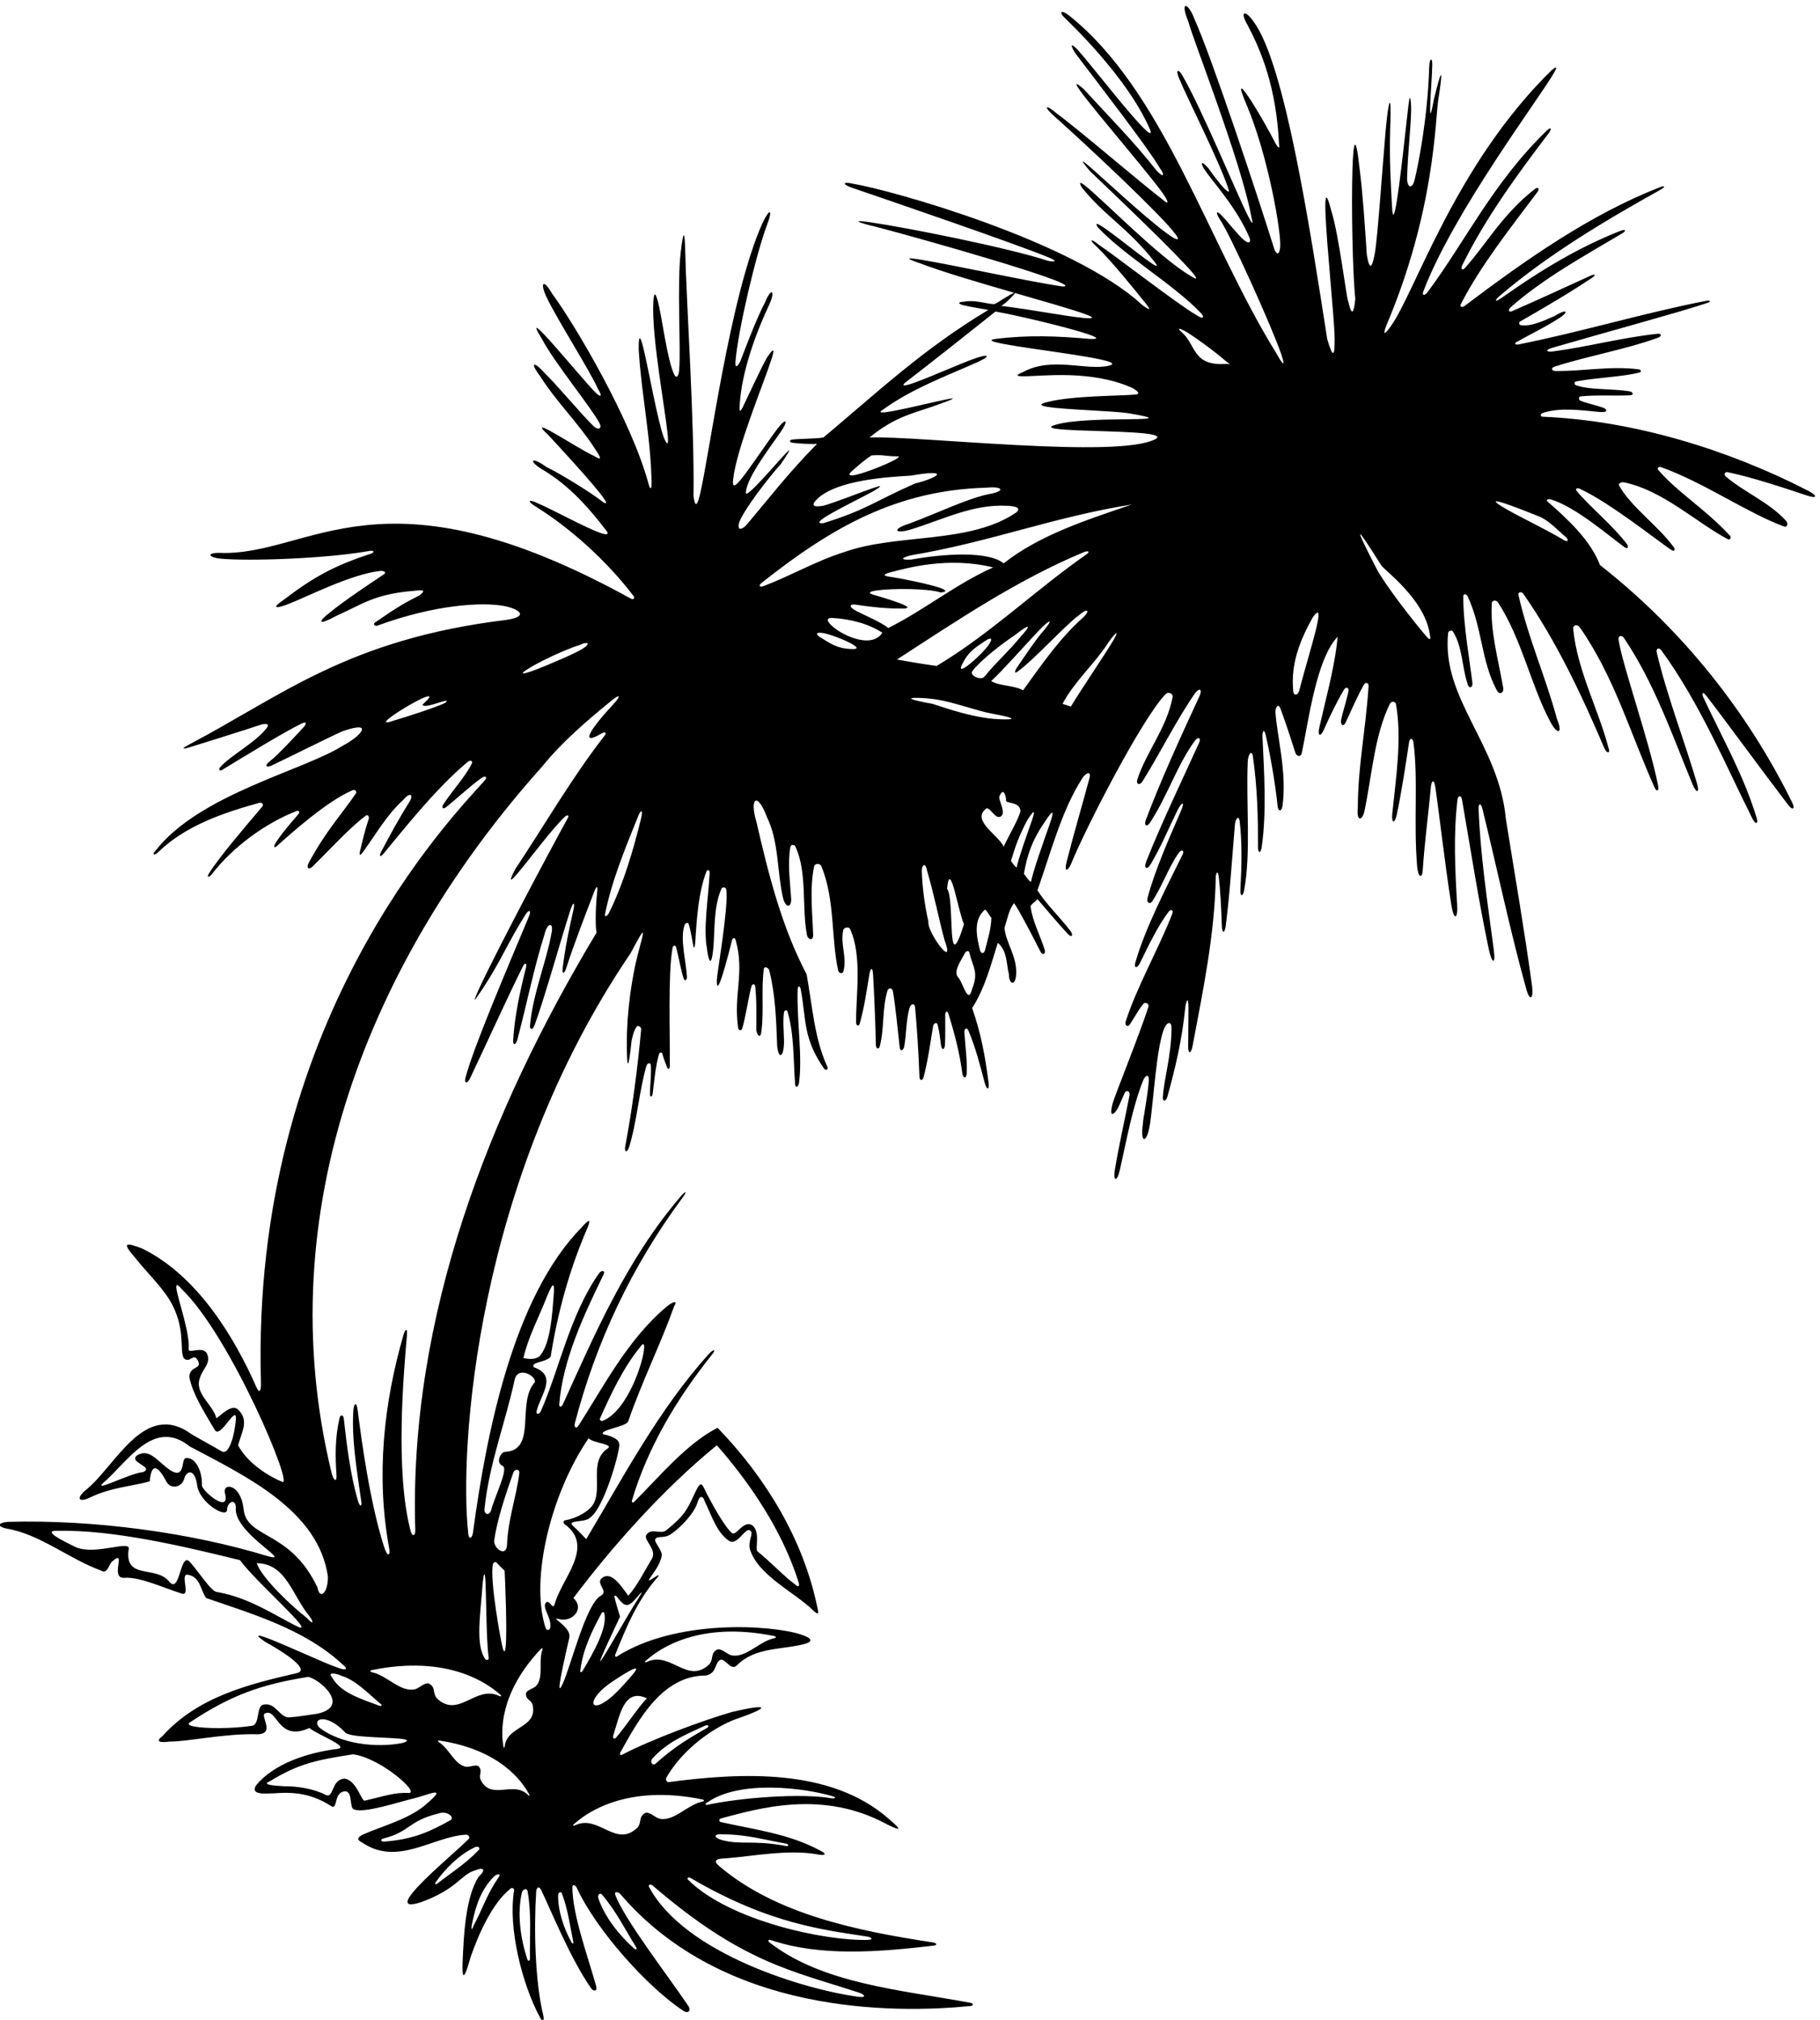 <?xml version="1.0" encoding="UTF-8" standalone="no"?>
<svg xmlns:inkscape="http://www.inkscape.org/namespaces/inkscape" xmlns:sodipodi="http://sodipodi.sourceforge.net/DTD/sodipodi-0.dtd" xmlns="http://www.w3.org/2000/svg" xmlns:svg="http://www.w3.org/2000/svg" version="1.1" id="svg1" width="711.005" height="789.164" viewBox="0 0 711.005 789.164">
  <defs id="defs1"></defs>
  <g id="g1" transform="translate(-47.513,-123.875)">
    <path id="path1" d="m 5669.48,5566.19 c -235.83,121.82 -514.94,207.12 -780.8,218.1 -7.84,0.32 -7.78,8.49 0.56,11.24 50.45,16.66 111.85,7.81 165.25,2.78 30.4,-2.87 23.6,10.12 5.21,14.6 -16.22,5.91 -40.18,10.16 -59.97,18.38 -6.34,2.63 -5.86,12.01 -0.21,12.64 43.14,4.85 100.57,1.27 145.08,3.21 12.32,0.54 10.55,9.93 -1.86,11.92 -52.4,8.39 -114.15,3.01 -156.31,17.71 -6.02,2.09 -5.31,10.12 0.59,11.24 62.16,11.73 135.67,13.16 185.84,26.18 6.95,1.81 4.59,8.52 -2.7,9.41 -86.28,10.51 -161.54,-6.15 -244.55,-4.91 -11.41,0.17 -13.14,9.19 -2.22,12.69 100.29,32.15 207.33,50.12 302.75,84.55 13.5,4.88 12.27,13.47 -1.19,11.99 -108.05,-11.92 -204.38,-38.41 -307.34,-51.95 -18.91,-2.49 -21.94,4.65 -2.27,10.38 152.98,44.6 372.61,104.1 453.98,131.25 19.67,6.56 8.79,9.02 -2.75,6.75 -185.96,-36.56 -365.89,-91.17 -544.53,-126.76 -13.24,-4.41 -21.06,2.45 -6.13,8.3 37.47,21.2 83.09,43.43 112.07,62.36 39.24,22.4 36,37.08 -4.16,11.92 -34.69,-14.79 -70.31,-32.14 -100.71,-26.67 -4.34,0.79 -4.65,8.4 -0.62,10.7 71.08,40.54 144.01,83.34 211.46,128.4 11.86,7.92 8.68,12.11 -4.66,6.04 -75.7,-34.41 -154.56,-71.27 -227.23,-102.68 -13.27,-7.46 -16.83,1.82 -7.79,9.75 99.64,87.5 216.13,150.55 328.08,217.34 13.11,7.82 9.18,13 -5.6,7.2 -122.79,-48.21 -237.14,-117.61 -346.8,-195.45 -21.5,-15.26 -25.88,-11.25 -5.89,5.86 139.76,119.57 308.42,220.11 471.12,310.8 14.29,7.97 12.78,12.93 -2.05,7.14 -205.58,-80.33 -394.98,-213.78 -574.44,-349.25 -7.09,-5.36 -14.28,-1.7 -10.62,5.47 57.07,111.87 143.72,221.26 224.81,329.28 7.78,10.36 2.16,16.46 -7.58,8.9 -94.89,-73.73 -143.41,-163.49 -205.44,-232.12 -7.25,-8.03 -12.82,-2.45 -7.81,7.82 67.29,137.77 161.33,266.15 253.9,388.16 11,14.49 6.6,19.57 -5.81,7.55 -158.61,-153.63 -240.12,-327.86 -350.44,-475.05 -7.69,-10.27 -16.27,-8.93 -12.07,2.16 89.41,235.8 345.46,573.36 385.32,645 8.57,15.41 7.14,18.52 -8.08,5.69 -282.77,-276.44 -400.17,-650.55 -472.13,-751.62 -17.96,-25.23 -24.27,-28.44 -14.19,-0.12 143.59,337.28 144.16,606.05 153.43,665.49 11.9,76.27 14.59,113.61 -13.01,0.63 -11.63,-65.2 -12.17,-41.95 -10.21,-1.94 1.66,34.05 5.12,80.24 5.08,94.4 2.49,33.09 -7.98,32.38 -8.65,0.4 -4.83,-150.71 -32.06,-284.34 -42.71,-328.92 -6.57,-27.49 -20.9,-24.62 -22.28,1.46 1.71,82.2 14.22,176.44 11.58,219.39 -2.08,28.58 -4.3,23.33 -7.4,-1.14 -5.6,-44.08 -25.82,-245.59 -38.49,-305.45 -4.22,-19.96 -7.6,-24.17 -9.32,-1.57 -4.73,81.99 -8.25,142.58 -6.03,236.03 4.92,122.27 -5.59,83.09 -13.27,-4.69 -9.96,-113.9 -23.27,-312.35 -31.67,-359.32 -7.58,-42.38 -15.32,-54.63 -23.55,-5.86 -6.58,96.58 -10.96,169.53 -21.23,253.44 -11.98,109.49 -18.55,78.68 -21.06,-2.41 -3.36,-108.56 0.53,-307.2 8.43,-379.88 -4.3,-41.97 -10.33,-53.86 -20.94,-6.42 -3.42,-3.43 -27.4,196.92 -49.66,265.41 -15.14,59.42 -18.86,44.36 -17.17,-4.64 3.24,-93.89 26.33,-312.38 27.03,-370.24 0.6,-49.9 -4.08,-64.05 -21.84,-1.84 -48.84,312.54 -123.59,808.05 -215.99,931.61 -23.19,35.1 -43.01,33.07 -17.98,-9.21 40.15,-76.6 84.53,-182.12 92.46,-350.28 4.67,-18.42 -6.24,-5.57 -9.64,1.12 -18.56,36.59 -47.77,87.78 -70.14,122.92 -28.66,45.02 -46.07,63.7 -15.46,-8.46 63.36,-148.97 103.68,-380.92 98.43,-419.92 -2.19,-16.23 -6.48,-23.63 -15.8,-7.5 -52.91,168.81 -184.1,564.59 -235.8,679.57 -18.57,49.89 -44.05,54.96 -17.63,-8.32 8.54,-39.4 155.83,-412.68 184.94,-573.64 6.44,-24.62 2.29,-20.84 -8.8,0.91 -34.57,67.85 -134.21,311.43 -192.56,412.58 -13.18,24.31 -21.8,19.63 -11.74,-4.22 22.94,-57.03 120.63,-247.88 146.31,-328.79 2.47,-9.03 -2.69,-6.17 -11.21,2.1 -14.97,14.53 -35.97,43.65 -48.34,60.91 -23.82,27.43 -23.07,12.6 -10.3,-5.31 24.06,-36.06 93.95,-110.3 131.58,-199.94 4.26,-14.93 -4.37,-15.89 -16.34,-6.02 -17.92,14.77 -48.14,54.39 -65.82,72.47 -13.56,13.86 -19.76,12.85 -7.4,-8.39 29.11,-39.38 155.59,-320.8 181.62,-397.18 11.7,-34.3 10.27,-42.2 -13.37,0.18 -202.06,325.35 -330.08,770.74 -609.61,993.18 -22.21,17.08 -33.43,11.92 -7.55,-11.92 73.69,-71.05 194.55,-203.59 244.92,-321.71 6.48,-13.04 2.18,-16.33 -9.62,-5.42 -47.47,43.91 -156.5,186.8 -200.07,235.76 -19.29,21.68 -27.48,21.49 -8.84,-8.01 60.92,-80.36 212.3,-275.73 247.99,-336.83 15.75,-21.77 12.06,-29.7 -8.26,-9.08 -68.49,87.34 -142.13,160.97 -215.75,241.45 -26.05,22.24 -25.34,16.15 -9.27,-6.22 47.26,-65.78 227.35,-272.35 250.33,-313.13 8.65,-15.33 8,-19.81 -6.47,-7.72 -76.12,58.93 -252.14,210.27 -313.82,255.26 -32.93,28.49 -39.46,20.02 -6.4,-8.67 102.36,-91.45 312,-288.25 355.07,-345.43 10.97,-14.55 11.13,-20.06 -4.03,-12.46 -56.63,34.43 -183.48,154.01 -239.74,203.35 -30.49,26.74 -40.24,32.84 -6.84,-6.43 84.63,-80.72 259.95,-248.13 302.53,-299.98 13.43,-16.35 13.67,-21.21 -6.29,-8.24 -91.35,52.39 -262.77,228.99 -311.76,266.4 -13.45,10.28 -17.67,10.06 -8.45,-6.12 68.49,-85.62 136.05,-118.55 216,-221.54 8.26,-11.32 4.28,-11.08 -6.89,-4.07 -43.33,27.17 -194.85,156.09 -161.17,107.45 78.07,-82.85 220.06,-165.66 300.54,-249.57 13.1,-13.32 10.05,-22.27 -11.83,-7.25 -51.97,29.3 -244.17,178.67 -288.3,207.6 -21.84,18.29 -28.01,13.9 -5.55,-5.57 47.88,-47.09 109.1,-123.44 144.75,-167.53 14.83,-18.34 16.32,-24.4 -9.47,-5.42 -202.08,188.05 -738.33,338.14 -849.78,356.56 -30.98,7.28 -31.55,-1.33 -6.4,-10.66 92.25,-31.48 498.61,-170.56 584.11,-207.23 20.47,-8.78 19.44,-13.2 -5.33,-8.53 -113.72,37.9 -418.68,98.47 -522.03,113.2 -41.38,5.9 -50.44,4.45 -1.96,-8.75 25.02,-4.2 482.07,-130.77 563.38,-169.55 14.09,-6.71 16.67,-10.54 3.42,-10.25 -91.65,12.93 -325.15,63.91 -414.58,78.48 -40.9,6.66 -51.66,5.71 -4.95,-9.98 65.35,-25.19 176.18,-57.71 277.49,-86.98 -5.63,-1.7 -21.01,-11.4 -34.91,-19.83 -12.22,-7.4 -20.27,-13.99 -26.22,-13.58 -23.37,1.61 -55.22,13.29 -86.22,7.17 -21.86,-0.86 -15.76,-7.21 0.34,-10.93 19.68,-4.55 54.3,-10 71.14,-13.28 -191.91,-115.14 -324.92,-241.01 -484.17,-374.57 -25.24,-4.29 -56.79,-2.91 -90.9,-6.12 -9.99,-0.94 -10.5,-8.31 0.24,-9.61 27.29,-3.31 55.85,-3.74 71.83,-3.11 -80.48,-80.48 -148.98,-169.52 -208.91,-239.73 -21.29,-20.26 -25.31,-5.38 -19.14,10.7 14.61,38.06 86.35,130.88 121.26,169.41 42.34,61.81 24.17,42.75 -7.86,6.99 -26.32,-29.36 -61.98,-69.98 -81.16,-86.29 -9.7,-8.26 -15.19,-10.29 -13.1,-1.49 4.4,45.15 73.86,134.15 101.99,175.57 22.05,31.03 18.5,45.79 -9.52,9.36 -32.61,-43.25 -83.81,-121.55 -111.04,-153.54 -14.07,-16.51 -22.17,-19.4 -19.1,4.57 9.54,89.49 89.1,280.17 112.01,351.24 9.97,30.92 9.22,39.19 -12.69,6.64 -23.41,-42.72 -56.18,-115.36 -70.97,-145.37 -6.14,-12.47 -9.74,-15.63 -9.52,-1.89 4.14,110.18 56.46,237.72 87.46,303.33 18.55,41.62 6.09,51.54 -12.69,6.09 -26.29,-50.25 -53.51,-124.38 -73.25,-174.8 -9.1,-15.52 -14.75,-18.97 -13.51,0.66 7.03,91.27 61.02,318.57 93.22,403.16 17.01,44.77 7.7,49.92 -14.45,2.67 -95.98,-214.5 -155.48,-684.11 -183.77,-798.87 -7.56,-30.69 -13.47,-35.54 -18.29,-2.52 3.21,215.7 -21.04,572.24 -24.25,716.86 -1.35,60.5 -4.65,73.22 -13.42,-1.09 -10.94,-91.66 0.8,-288.44 -4.3,-341.88 -1.29,-26.32 -10.07,-25.87 -14.12,-17.2 -21.84,43.67 -36.45,174.03 -49.49,219.24 -6.4,22.16 -10.87,25.8 -12.57,-7.42 -5.02,-101.63 36.63,-320.45 42.57,-390.77 2.17,-25.65 -0.42,-31.54 -11.75,-4.79 -18.82,52.04 -44.59,200.78 -60.12,263.27 -8.5,34.15 -13.93,42.54 -13.51,-4.7 7.94,-135 36.5,-259.68 37.87,-398.64 0.11,-10.87 -4.71,-12.11 -7.57,-1.24 -50.47,191.95 -221.47,478.64 -284.31,563.2 -25.81,45.44 -37.18,33.54 -16.23,-10.82 32.07,-66.62 127.85,-216.58 151.06,-269.48 13.84,-22.14 7.82,-26.21 -10.96,-6.31 -27.82,28.85 -103.56,120.16 -144.08,163.43 -26.82,28.64 -38.21,36.22 -10.03,-9.32 34.87,-67.17 145.21,-201.94 168.97,-247.22 7.73,-14.74 -0.91,-21.45 -14.86,-11.35 -34.94,32.69 -111.58,125.65 -147.58,159.86 -26.74,30.64 -45.74,34.18 -11.67,-10.88 46.23,-73.64 113.02,-138.7 159.25,-210.62 9.65,-15 31.51,-44.59 0,-23.98 -25.53,10.8 -90.53,52.23 -127.42,72.56 -27.44,15.12 -39.33,18.58 -7.86,-10.91 34.68,-37.24 135.08,-145.85 162.71,-185.49 9.22,-13.2 10.34,-18.75 -1.74,-11.43 -33.49,26.79 -126.08,84.01 -167.41,103.62 -41.39,31.39 -58.5,19.86 -5.54,-11.16 73.63,-44.52 131.85,-109.59 184.93,-179.8 4.18,-8.34 -3.2,-8.61 -17.45,-3.96 -42.76,13.92 -147.35,71.98 -187.41,88.23 -24.23,12.06 -34.11,7.81 -4.05,-10.63 102.69,-64.18 208.39,-159.94 286.1,-261.91 5.22,-6.85 -0.38,-11.87 -8.12,-7.59 -737.14,406.73 -940.07,122.36 -1209.51,134.22 -38.255,-0.09 -29.021,-13.9 4.8,-17.09 79.5,-7.51 303.73,-0.82 437.82,22.78 11.25,1.98 14.94,-2.85 6.77,-7.1 -113.68,-36.94 -172.88,-70.95 -258.09,-135.65 -45.3,-30.92 -14.75,-23.76 10.81,-13.99 53.9,20.61 185.77,88.65 271.17,97.88 9.74,1.05 21.39,-3.17 9.93,-10.76 -36,-23.85 -118.52,-79.04 -155.66,-109.87 -40.15,-30.97 -36.09,-40.66 18.41,-10.66 74.63,32.79 108.95,63.38 226.99,72.9 35.76,4.57 30.62,-1.42 15.62,-13.69 -53.73,-26.27 -84.14,-47.93 -130.49,-79.58 -6.43,-4.4 -0.48,-11.83 7.84,-8.78 169,62.03 307.38,69.41 370.79,57.61 44.48,-8.28 76.21,-30.82 7.49,-40.92 -465.52,-56.68 -659.28,-222.88 -932.197,-366.3 -17.68,-9.29 -27.465,-17.26 6.273,-6.56 56.672,17.97 141.774,43.89 205.224,65.15 12.89,3.77 26.03,2.82 17.63,-8.54 -31.52,-43.44 -111.26,-84.26 -138.38,-117.62 -4.653,-5.72 -0.1,-10.78 5.04,-7.67 69.16,41.79 183.19,112.1 235.32,137.18 16.1,7.74 12.76,-2.92 6.65,-9.6 -19.19,-21.02 -78.48,-84.91 -99.33,-100.53 -18.22,-13.25 -12.73,-22.53 9.03,-11.12 46.94,22.35 168.58,83.15 203.56,98.54 97.61,33.74 51.4,-16.65 0,-42.81 -112.74,-72.15 -421.607,-142.43 -549.982,-309 -11.371,-11.52 -1.469,-12.93 6.641,-5.02 83.234,81.16 195.961,117.69 298.261,146.35 8.14,2.28 14.67,-4.6 9.11,-11.17 -47.13,-55.61 -129.239,-151.3 -156.805,-196.91 -8.082,-13.38 2.637,-9.57 8.41,-2.01 61.755,80.91 159.945,151.76 249.755,186.3 6.1,2.35 9.72,-3.59 5.35,-8.72 -24.24,-28.46 -50.8,-58.31 -68.73,-87.72 -4.14,-6.81 -4.42,-15.12 6.01,-5.78 40.76,36.53 146.49,131.42 221.57,163.25 6.98,2.96 13.34,-4.02 9.47,-9.69 -41.99,-61.53 -90.1,-112.56 -139.66,-206.19 -6.78,-15.83 4.45,-19.45 18.43,-2.42 47.96,46.91 100.08,105.29 149.94,143.14 6.57,4.98 11.95,-1.93 8.42,-11.86 -10.59,-29.77 -19.35,-69.11 -25.07,-93.16 -3.29,-13.84 2.83,-9.59 7.4,-3.41 37.79,51.16 69.71,109.59 119.13,154.51 17.92,22.15 31.23,18.69 20.81,-1.62 -33.05,-52.8 -58.3,-99.42 -85.52,-151.14 -4.7,-8.92 -4.29,-18.68 7.8,-4.22 45.12,53.99 152.57,191.91 248.04,270.11 6.71,5.5 14.6,1.28 11.02,-5.84 -20.15,-40.01 -57.92,-79.57 -84.9,-121.68 -3.78,-5.91 -1.47,-14.84 9.57,-6.11 27.27,21.56 75.4,66 104.26,85.87 11.3,7.78 16.95,1.3 9.66,-6.86 -96.82,-108.29 -688.27,-711.61 -658.12,-1767.2 0.79,-22.84 -2.7,-36.54 -11.99,-18.84 -66.78,152.41 -176.164,331.59 -337.125,410.36 -50.305,18.9 -58.969,17.29 -20.754,-26.78 37.672,-47.95 85.617,-90.76 111.301,-142.13 36.699,-74.25 19.273,-131.08 31.843,-153.31 18.45,-17.91 28.325,19.27 41.789,-7.65 12.911,-26.5 -26.738,-14.02 -25.16,-49.5 10.555,-49.68 42.137,-98.97 74.821,-154.28 10.492,-16.68 33.475,19.51 48.265,36.2 8.66,9.78 14.52,12.86 13.38,-5.37 -2.74,-37.16 -18.73,-108.94 -42.81,-92.47 -29.109,17.12 -58.222,32.54 -87.332,49.66 -140.414,102.74 -224.32,-97.61 -313.363,-166.11 -28.66,-26.16 -13.765,-34.51 17.121,-18.83 61.235,29.11 125.418,32.74 173.364,46.44 5.136,59.93 26.406,41.23 47.16,2.81 12.109,-28.81 48.445,-21.08 54.465,6.43 8.992,26.01 31.332,24.27 37.347,-18.48 5.137,-53.09 89.108,-102.91 88.368,-73.16 0.3,21.64 25.06,33.73 25.68,5.14 -5.58,-47.96 69.86,-103.65 100.66,-130.2 16.48,-14.2 20.17,-20.07 -8.19,-11.93 -224.322,68.5 -507.072,107.37 -762.213,100.52 -33.801,-3.43 -28.973,-14.9 -3.223,-20.04 95.895,-15.41 183.227,-89.04 277.406,-123.29 16.918,-10.96 22.262,15.41 30.825,25.69 47.945,42.81 -8.008,-49.15 36.781,-46.86 45.039,3.74 117.332,-30.2 166.988,-45.61 30.684,-12.57 -4,57.29 18.84,54.8 37.672,-5.14 37.672,-44.53 54.797,-68.5 133.559,-46.23 287.949,-90.96 399.249,-193.7 20.42,-15.84 12.61,-21.83 -18.36,-8.71 -26.54,8.18 -142.58,62.39 -197.95,83.44 -30.87,11.74 -42.88,13.16 -9.99,-9.46 90.84,-50.61 125.75,-85.48 92.47,-92.47 -142.13,-32.53 -291.107,-70.21 -393.849,-184.93 -19.527,-14.2 -11.14,-20.4 21.239,-15.83 51.21,-0.75 160.96,24.03 255.97,21.45 57.33,-0.48 8.31,55.2 24.17,61.16 36.64,17.79 36.93,-85.34 130.14,-42.81 25.68,-20.55 123.52,-56.78 80.48,-61.64 -86.61,-11.21 -183.29,-42.71 -236.37,-106.07 -18.59,-29.38 23.25,-25.17 55.85,-23.97 65.07,5.13 112.03,-5.24 161.69,-36.07 25.27,-18.79 5.96,42.81 46.43,41.68 19.52,-5.13 9.16,-47.88 22.86,-53.07 31.69,-12.02 126.96,20.81 179.63,33.32 35.33,8.38 98.18,38.21 37.42,-13.88 -50.17,-47.03 -132.75,-67.66 -190.11,-93.11 -11.73,-5.56 -23.23,-14.1 -2.83,-23.49 104.33,-71.43 206.35,17.28 305.4,22.95 6.93,0.39 12.31,-8.22 8.1,-12.37 -34.89,-34.4 -129.96,-113.95 -166.04,-159.16 -21.64,-27.13 -22.04,-41.89 24.55,-27.12 106.59,37.93 117.41,81.17 159.34,93.63 23.7,9.82 35.33,4.61 10.88,-18.98 -40.07,-60.18 -43.86,-186.34 -46.23,-232.78 -2.87,-56.19 -1.64,-90.31 23.28,-1.12 22.28,63.67 62.33,156.95 117.38,200.02 4.17,3.26 10.69,-0.83 9.84,-5.86 -18.54,-110.69 24.19,-276.16 74.45,-370.02 11.07,-22.71 14.81,-11.57 11.03,3.97 -24.25,99.81 -27.69,254.63 -20.49,364.61 0.43,6.64 7.05,17.39 14.44,2.46 25.68,-51.86 85.11,-200.62 146.84,-288.6 7.73,-11.01 18.59,-8.04 15,5.2 -21.78,80.19 -70.63,211.49 -70.07,292.2 0.06,8.71 8.76,6.84 12.94,-2.26 56.46,-122.92 206.72,-291.41 313.51,-361.66 12.09,-7.95 24.25,-0.66 13.71,15.17 -53.83,80.79 -190.07,256.68 -214.47,326.81 -3.49,10.02 9.42,8.09 15.62,0.86 303.78,-354.54 803.66,-350.35 1026.85,-328.45 11.32,1.11 10.7,7.69 0.07,9.67 -207.21,38.53 -432.32,55.55 -590.2,177.74 -4.55,4.18 -2.09,8.76 3.63,6.82 148.17,-50.26 321.09,-35.16 478.98,-16.82 11.69,1.36 10.4,7.66 -1.8,9.52 -218.27,33.26 -459.7,81.71 -626.48,223.24 -31.4,25.72 12.31,22.46 26.26,24.49 68.17,5.27 174.08,25.85 257.45,11.55 29.53,-6.35 31.86,0.9 11.53,10.65 -91.44,49.43 -192.88,61.44 -291.74,83.66 -6.2,1.84 -5.59,9.01 0.88,10.73 110.21,29.19 297.82,85.77 487.12,-17.34 36.4,-17.8 50.67,-22.37 3.78,17.47 -169.53,147.26 -428.1,135.28 -647.28,106.17 -1.71,1.71 -6.85,5.14 -5.14,11.99 46.24,82.19 135.28,147.26 203.77,172.94 111.6,38.36 92.55,45.65 -9.06,21.7 -84.26,-24.04 -242.23,-82.66 -324.6,-126.3 -4.29,-2.28 -7.15,2.4 -4.54,7.08 53.71,96.64 123.47,225.95 250.87,225.95 34.02,5.84 25.61,40.38 44.31,46.68 15.16,1.33 30.76,-34.97 48.16,-15.85 53.09,53.08 131.86,44.52 196.93,61.64 27.14,7.43 23.03,17.6 -10.05,28.14 -87.21,28.45 -366.63,46.42 -540.91,-65.02 -3.03,-1.93 -5.89,1.77 -4.34,5.61 32.41,80.4 64.82,160.32 126.22,229.65 3.65,4.12 0.06,4.64 -4.37,1.69 -56.97,-37.84 8.54,15.46 14.88,59.72 2.03,14.18 -20.51,37.08 -19.7,46.91 5.79,13.92 25.1,1.12 47,16.47 28.5,19.42 68.96,61.31 78.26,94.63 6.22,19.66 15.74,17.95 20.16,2.55 23.17,-48.54 35.73,-92.07 71.95,-117.26 24.36,-15.49 47.53,40.48 61.65,30.81 12.48,-8.02 -7.04,-29.71 -0.28,-55.74 24.12,-76.74 130.18,-125.22 185.21,-178.84 21.23,-20.72 14.9,-2 11.99,11.99 -41.1,195.2 -148.46,375.01 -292.3,523.99 -93.19,-47.42 -175.93,-149.46 -245.82,-218.21 -3.31,-3.26 -7.04,0.26 -5.59,5.14 46.21,154.86 129.33,295.22 234.04,426.96 13.76,15.68 7.07,19.62 -9.19,2.08 -146.73,-163.15 -251.22,-361.94 -359.24,-543.04 -11.99,11.99 -23.98,25.68 -37.68,37.67 -22.69,20.57 34.05,9.51 48.55,25.19 41.1,27.4 86.21,188.85 86.37,213.85 0.09,13.04 -11.78,23.88 -47.58,31.52 -11.44,13.06 66.82,21.39 73.63,37.67 39.38,114.73 94.18,224.32 135.28,339.05 7.73,11.8 4.1,18.24 -19.91,0 -115.93,-95.56 -189.39,-239.84 -261.37,-351.56 -6.7,-10.41 -13.91,-5.1 -10.63,7.43 61.91,237.17 165.88,458.87 315.16,660.76 16.25,21.98 11.79,24.23 -6.18,3.11 -157.68,-185.34 -249.91,-401.04 -344.5,-609.3 -3.87,-8.52 -11,-8.33 -10.34,0.27 9.91,129.4 70.57,259.49 130.07,381.61 5.9,12.12 -6,14.18 -13.91,2.8 -86.48,-124.56 -115.61,-280.66 -170.43,-404.59 -4.46,-10.08 -14.9,-9.9 -12.37,0.33 12.37,49.88 62.77,103.76 -8.28,129.34 -10.33,15.31 35.96,13.7 49.66,30.82 20.55,130.14 54.8,253.44 104.46,369.88 19.41,43.39 5.13,30.9 -15.09,8.25 -198.49,-203.7 -277.7,-598.58 -317.61,-895.03 -2.24,-16.62 -11.69,-21.97 -13.77,-3.08 -27.15,245.92 19.97,1032.3 476.61,1704.95 50.15,94.55 39.84,68.01 20.44,-7.06 -16.03,-62.04 -31.82,-166.88 -31.24,-254.26 0.04,-6.69 -1.32,-140.27 13.96,5.01 4.36,17.39 6.35,29.16 15.31,41.42 2.99,4.09 13.4,-1.53 12.81,-8.07 -9.35,-103.52 -25.78,-234.17 -46.9,-344.32 -3.25,-16.93 5.45,-20.64 11.47,-1.77 21.69,67.97 30.55,169.6 50.81,238.41 2.4,8.15 12.28,10.89 13,1.85 1.89,-23.62 -2.1,-58.21 -2.7,-82.26 -0.36,-14.54 6.97,-10.98 8.07,-1.7 4.45,37.3 8.94,84.52 18.56,116.41 1.89,6.27 8.75,6.45 10.04,0.95 2.66,-11.25 5.8,-18.12 11.04,-32.62 4.33,-16.31 12.2,-17.16 10.68,7.09 0.87,74.75 -5.68,260.73 7.92,336.44 1.46,8.2 8.87,8.89 10.56,2.57 8.5,-31.72 14.5,-71 22.99,-93.97 2.47,-6.68 9.1,-1.89 8.79,5.63 -1.93,47.08 -21.58,113 -6.45,154.29 1.8,4.89 10.02,6.88 11.37,2.84 5.99,-17.83 9.7,-43.39 12.56,-58.25 2.7,-14.07 4.63,-18.55 6.98,2.19 4.49,77.83 10.29,149.11 32.26,208.15 3.17,8.5 10.53,6.59 10.06,-3.23 -3.45,-71.89 -19.4,-162.57 -7.63,-223.54 0.99,-12.61 11.12,-72.52 18.37,3.07 4.97,49.21 -0.18,120 23.72,174.01 3.03,6.83 13.68,4.99 14.64,-2.81 6.43,-52.12 -27.52,-245.98 -28.04,-264.34 -0.62,-21.84 2.97,-23.79 11.18,-2 7.33,19.45 18.35,57.8 33.34,117.8 0.87,7.27 8.38,9.4 10.37,2.49 27.91,-96.85 -6.8,-161.74 7.82,-259.77 1.07,-7.18 9.49,-9.85 12.03,-1.15 9.86,33.66 18.11,89.15 26.49,121.87 2.75,10.74 10.61,9.01 11.45,1.74 4.75,-41.47 3.39,-85.63 3.35,-129.05 3.21,-17.97 13.01,-24.43 14.83,-3.44 8.17,58.37 -1.08,125.17 7.5,184.93 2.4,6.46 13.67,2.35 15.74,-5.91 17.47,-69.6 20.44,-142.09 23.16,-222.22 5.1,-43.22 17.59,-25.87 19.31,-3.41 3.06,25.46 -3.78,69.25 0.52,101.73 0.98,7.43 8.84,9.03 10.53,3.36 19.77,-66.26 16.88,-141.82 22.46,-214.43 0.75,-9.75 9.07,-8.87 10.94,2.99 11.71,74.08 -6.89,190.08 -3.55,277.01 0.4,10.46 7.03,10.12 8.87,0.3 16.75,-89.51 6.22,-144.63 69,-234.2 6.51,-6.44 12.84,-1.68 8.83,7.04 -37.63,82.03 -43.46,177.68 -60.48,270.54 -73.05,139.2 -111.71,292.82 -147.23,447.46 -20.68,67.27 1.09,93.75 31.62,12.41 34.45,-71.27 28.55,-157.79 46.32,-235.19 6.99,-30.32 26.79,-31.98 23.72,1.56 -3,50.32 -10.84,95.25 -2.01,148.17 1.09,6.57 11.61,7.58 14.49,1.39 35.28,-75.74 18.96,-176.33 33.42,-256.1 1.7,-19.05 20.09,-23.89 18.85,-3 -1.41,54.91 -11,134.01 2.97,200.35 1.97,9.35 17.56,9.48 21.3,0.42 40.36,-97.88 28.38,-213.09 49.51,-307.07 1.85,-8.2 13.26,-9.3 15.17,-2.14 11.26,42.25 -9.7,79.61 -0.45,121.69 1.72,7.87 16.76,10.54 20.05,3.28 36.23,-80.02 17.03,-194.75 17.65,-273.41 0.09,-11.82 8.12,-13.93 10.82,-4.38 13.17,46.59 20.18,95.14 28.14,144.13 2.34,14.39 9.3,27.16 10.89,0.07 3.03,-51.64 7.02,-139.46 8.2,-206.31 0.22,-12.44 8.65,-15.39 11.4,-5.17 14.06,52.2 6.64,112.46 22.82,163.87 2.4,7.64 13.67,10.75 16.18,-3.59 6.95,-39.66 14.34,-115.41 19.75,-163.73 1.42,-12.71 11.28,-8.53 13.39,3.53 6.53,37.26 4.99,77.98 15.78,114.22 3.01,10.08 14.54,14.44 15.88,0.72 4.63,-47.05 10.66,-137.67 12.78,-202.07 0.5,-15.13 9.01,-15.34 12.41,-2.56 12.6,47.4 19.29,97.89 27.66,148.23 1.66,10 11.12,13.89 13.31,5.41 4.93,-19.18 7.55,-39.55 9.74,-58.8 1.94,-17.02 11.26,-17.94 12.09,1.99 1.13,26.93 0.66,58.13 0.55,83.79 -0.05,13.02 6.42,14.48 9.29,5.25 18.65,-60.07 32.6,-112.83 41.18,-176.46 1.8,-13.42 11.76,-15.33 12.64,-0.02 2.1,36.38 -4.11,79.42 -6.79,121.92 -0.7,11.13 7.76,14.53 11.77,5.03 20.74,-49.06 34.16,-101.22 47.86,-153.06 6.26,-23.69 14.26,-22.67 11.37,0.03 -9.67,75.72 -21.83,143.72 -48.18,218.82 37.67,58.22 56.51,131.86 75.34,191.79 28.02,-24.01 24.85,-60.5 32.62,-92.46 0.05,-30.52 19.56,-36 21.37,0.45 2.95,52.87 -31.44,93.51 -34.3,136.55 7.34,20.09 12.85,54.78 28.26,71.9 3.1,-4.34 7.6,-11.7 12.98,-21.04 17.89,-31.07 45.56,-84.05 64,-120.56 6.67,-13.21 15.6,-7.89 13.21,3.49 -16.07,50.16 -34.25,79.42 -42.07,128.14 1.72,7.38 15.53,14.7 20.37,21.96 4.84,-5.4 63.57,-75.33 90.07,-103.07 10.33,-10.8 16.85,-3.85 6.74,9.56 -30.34,40.21 -69.84,76.81 -96.81,119.19 38.96,109.38 70.05,233.18 132.28,330.11 8.89,13.84 26.83,23.44 20.41,-1 -15.07,-57.44 -46.46,-164.15 -66.87,-245.04 -8.03,-31.83 3.72,-29.26 14.08,-3.85 41.57,101.98 206.48,424.02 276.93,496.53 7.59,7.82 22.07,0.93 20.3,-8.77 -16.35,-89.5 -79.05,-164.46 -103.7,-242.39 -4.49,-14.21 7.14,-18.37 15.03,-5.71 53.3,85.46 99.32,179.26 152.64,256.46 14.09,20.4 24.65,15.27 14.74,-6.18 -56.28,-121.78 -115.77,-251.76 -157.6,-363.84 -6,-16.08 3.28,-21.41 12.23,-7.79 51.67,78.62 81.1,172.6 132.43,241.26 9.28,12.42 18.35,7.82 12.33,-5.49 -52.76,-116.64 -108.39,-230.9 -155.58,-349.24 -8.07,-20.24 1.79,-26.82 12.54,-8.98 31.22,51.83 53.51,107.03 79.72,160.17 9.77,19.81 24.8,31.76 7.93,-7.17 -28.88,-66.63 -75.57,-171.25 -96.47,-251.64 -3.6,-13.85 7.19,-19.98 13.98,-9.54 30.01,46.19 49.13,102.07 77.71,141.94 8.47,11.82 17.37,7.64 11.49,-4.3 -47.92,-97.34 -108.92,-214.05 -138.74,-316.81 -4.79,-16.48 4.03,-20.85 13.32,-2.2 22.84,45.88 51.18,107.22 84.1,150.38 7.22,9.47 15,4.67 10.82,-6.03 -39.1,-100.27 -105.87,-218.39 -136.76,-316.3 -3.26,-10.36 5.13,-18.48 11.91,-8.69 13.32,19.23 26.55,45.35 39.87,60.35 7.01,7.9 17.51,-0.62 15.08,-8.18 -26.74,-82.89 -100.19,-264.26 -104.9,-283.09 -13.63,-51.25 7.81,-29.31 16.08,-12.75 5.37,10.71 11.51,26.37 17.57,39.6 7.62,16.63 17.48,5.62 15.68,-3.76 -13.13,-68.34 -31.18,-146.95 -43.07,-218.75 -5.84,-35.27 6.43,-36.45 14.26,-2.15 20.22,88.61 37.22,187.18 69.6,266.16 5.11,12.45 17.08,19.24 15.78,-1.84 -2.71,-44.03 -17.12,-112.65 -17.2,-126.49 -9.04,-62.97 12.8,-60.18 21.57,4.33 10.44,76.81 18.1,209.78 38.38,268.36 10.18,29.41 25.15,29.17 23.95,4.78 -0.72,-79.26 -22.09,-145.41 -25.48,-200.22 -0.86,-13.89 9.34,-12.64 13.12,0.84 23.68,84.39 43.55,170.18 52.54,260.6 2.03,20.44 9.49,38.5 9.6,2.5 0.1,-33.47 -0.7,-75.97 -0.93,-113.72 -0.15,-25.84 8.82,-22.24 12.94,-0.3 31.21,166.46 65.11,327.49 68.17,495.91 0.22,11.82 6.16,23.61 8.73,2.36 4.17,-34.36 7.46,-90.36 9.12,-143.87 0.75,-24.45 8.52,-24.25 11.61,-0.11 11.94,93.45 18.54,199.95 26.85,296.24 1.74,20.2 11.83,27.67 13.89,10.73 7.57,-62.25 5.91,-134.45 2.16,-201.92 -1.11,-19.87 7.23,-21.69 10.87,-2.1 20.69,111.38 5.53,251.14 10.66,377.85 0.98,24.38 12.36,35.38 15.04,17.18 13.05,-88.89 15.47,-180.25 15.15,-266.17 -0.08,-20.85 8.17,-20.85 11.11,0.15 14.4,103.11 7.04,216.09 2.1,321.87 -0.68,14.44 4.06,28.97 9.71,4.64 11.21,-48.38 27.26,-134.08 34.52,-206.47 1.83,-18.3 12.23,-17.57 14.53,-0.54 13.44,99.78 -15.6,199.73 -20.9,277.31 0.65,12.75 8.6,25.46 14.9,8.65 11.55,-30.81 29.28,-83.53 43.36,-128.61 3.98,-12.73 16.54,-15.06 19.46,-1.23 17.5,82.83 38.09,240.97 87.66,318.37 5.49,8.55 11.32,16.12 17.54,22.49 -0.75,-8.07 -1.65,-16.21 -2.7,-24.4 -10.14,-79.38 -33.51,-164.22 -51.17,-242.09 -5.67,-25.04 3.19,-29.4 13.06,-7.13 18.68,42.14 39.27,84.43 59.47,118.27 5.82,9.74 15.14,5.85 13.11,-4.29 -5.72,-28.63 -15.53,-55.53 -21.52,-84.12 -3.05,-14.62 6.45,-22.71 13.46,-7.49 15.81,34.3 35.09,78.12 53.03,109.91 5.41,9.59 14.68,5.91 14.07,-3.3 -9.08,-135.9 -30.97,-231.83 -31.59,-356.11 -4.41,-48.32 14.36,-35.32 19.05,-13.25 22.74,107.02 29.25,223.03 75.03,317.13 3.96,8.14 16.47,7.45 17.94,-0.9 17.92,-102.09 -0.01,-215.77 -10.8,-322.32 -2.91,-28.77 7.37,-30.1 13.14,-2.69 14.59,69.4 25.13,140.05 36.19,212.97 1.97,13.01 10.9,13.53 12.68,0.34 14.73,-109.66 0.06,-234.03 11,-365.25 2.64,-31.59 14.73,-38.11 16.5,-10.7 5.46,84.26 16.21,161.1 24.17,246.67 1.16,12.48 8.58,24.23 12.5,-1.6 10.56,-69.48 27,-217.92 47.08,-346.17 7.58,-48.43 19.89,-44.44 17.19,0.47 -5.96,99.47 -11.19,203.12 0.95,306.67 1.68,14.25 10.98,14.7 13.42,0.67 25.94,-149.6 49.27,-299.72 78.35,-437.84 9.53,-45.24 20.86,-47.22 15.17,-4.46 -18.21,136.96 -39.59,277.76 -44.91,415.99 -0.64,16.55 7.01,17.15 11.06,0.72 42.62,-172.86 82.24,-363.16 129.64,-532.42 9.97,-35.63 21.5,-26.43 16.45,10.67 -22.68,166.47 -48.9,315.45 -76.9,490.48 -20.24,220.24 -189.67,353.15 -169.62,546.35 0.69,6.65 10.66,9.98 14.02,4.66 28.39,-44.92 26.26,-102.98 42.69,-152.65 3.32,-16.47 16.22,-13.37 14.49,2.09 -5.98,53.63 -27.43,172.69 -26.68,253.96 0.08,8.24 9.12,7.79 12.73,0.03 44.09,-94.68 38.93,-189.81 86.29,-277.14 7.08,-13.07 20.93,-7.05 18.15,8.88 -14.52,83.19 -38.89,168.25 -33.29,248.8 0.55,8.01 13.07,9.13 17.97,1.59 70.8,-109.08 94.86,-239.76 153.76,-350.75 20.62,-38.85 37.95,-36.81 19.52,8.47 -34.86,128.42 -82.85,231.65 -113.33,364.91 -0.84,8.38 9.39,9.92 14.81,2.14 97.92,-140.46 170.74,-296.3 237.59,-452.62 7.84,-18.34 18.75,-15.31 12.39,-0.02 -28.56,111.12 -92.4,228.74 -103.79,350.73 -1.02,10.85 12.51,13.65 19.27,4 101.48,-145.08 149.22,-313.51 219.98,-471.16 5.7,-12.71 13.46,-10.08 10.32,5.56 -27.11,135.21 -103.49,348.96 -116.18,427.99 -2.32,14.51 10.17,14.42 15.02,7.25 90.2,-133.51 142.38,-286.3 201.99,-430.39 11.78,-28.5 21.76,-26.53 13.31,2.14 -38.28,129.8 -88.48,257.27 -118.42,385.48 -2.59,11.09 6.8,14.87 13.66,5.48 113.51,-155.56 191.89,-343.97 267.71,-494.82 8.82,-17.55 17.61,-15.44 12.37,1.97 -37.46,124.45 -101.64,236.61 -156.54,354.03 -4.86,10.4 -5.03,22.8 11.38,1.63 49.21,-63.54 158.72,-213.64 237.23,-316.32 13.95,-18.26 21.36,-12.55 12.36,5.81 -128.96,263.26 -321.4,507.62 -564.71,698.11 -27.37,72.46 -95.64,135.84 -154.94,187.28 -3.76,3.26 2.04,7.86 9.13,5.89 71.61,-19.88 173.44,-108.78 217.19,-140.17 12.07,-8.66 12.38,2.59 7.54,8.94 -42.54,55.73 -108.37,108.84 -148.05,156.44 -4.08,4.9 1.89,9.31 8.95,6.06 88.61,-40.74 219.54,-146.05 268.51,-179.26 12.29,-8.33 12.49,1.53 8.67,6.82 -46.59,64.33 -127.25,119.57 -161.62,182.96 -2.08,3.84 7.82,9.6 14.49,8.23 114.97,-23.66 210.67,-116.67 305.18,-166.99 6.27,-3.34 11.47,3.28 7.38,9.33 -71.52,78.21 -154.14,127.2 -211.51,194.22 -4.12,4.82 1.6,10.38 8.23,8 126.98,-45.6 253.09,-134.46 361.83,-174.62 8.72,-3.22 12.81,8.93 5.58,16.85 -50.55,55.36 -122.65,83.66 -177.51,130.58 -6.25,5.35 -2.16,14.06 6.4,12.27 73.05,-15.31 174.21,-48.95 231.93,-68.38 29.1,-9.79 34.12,-2.22 5.1,13.34 z M 1665.12,4943.66 c -24.6,-12.19 -116.78,-42.19 -152.74,-52.46 -27.66,-9.74 -25.48,-3.54 -10.16,8.53 23.16,18.23 76.33,49.86 101.95,60.13 13.38,5.36 19.24,4.9 9.39,-6.34 -3.29,-3.73 -8.31,-8.68 -15.39,-15 3.28,-10.3 39.36,3.53 58.82,9.19 11.01,3.21 16.7,3.81 8.13,-4.05 z m 291.84,126.69 c 36.02,17.79 78.84,36.24 102.81,43.27 21.03,10.53 37.73,7.13 7.42,-11.8 -39.67,-21.96 -63.19,-29.66 -95.38,-44.11 -126.51,-52.98 -77.33,-18.24 -14.85,12.64 z M 992.746,2842.41 c -10.273,41.1 -66.578,73.53 -47.742,119.76 8.562,27.4 32.266,40.31 20.445,69.53 -12.191,24.24 -53.043,-0.62 -54.074,12.46 4.469,44.06 -27.312,134.37 -34.789,172.13 -3.695,18.67 -1.449,24.5 14.035,5.57 143.489,-136.82 332.669,-588.3 295.169,-566.24 -34.24,13.7 -99.9,51.92 -129,106.72 8.56,37.67 35.1,73.3 -1.45,106.23 -19.62,16.98 -55.746,-24.45 -62.594,-26.16 z m 242.234,-613.96 c -65.07,30.82 -142.07,86.14 -239.671,103.26 -16.508,-1.26 -56.575,62.84 -80.547,88.53 -29.317,31.98 -28.117,-100.85 -61.645,-56.51 -39.387,46.23 -130.14,3.42 -118.156,92.47 9.992,31.19 -95.211,-17.58 -154.113,6.85 -20.633,9.96 -45.664,22.31 -60.035,32.06 -14.368,9.76 -18.079,16.91 3.941,16.46 166.098,3.43 369.461,-45.1 537.276,-86.19 47.94,-65.08 219.54,-214.14 172.95,-196.93 z m 22.45,28.24 c -39.48,29.83 -131.12,115.29 -146.16,159.92 87.34,-1.72 102.95,-93.3 156.14,-157.75 11.72,-16.13 10.95,-25.22 -9.98,-2.17 z m 32.34,88.2 c -80.89,171.47 -209.73,141.38 -217.13,232.11 -8.87,72.43 -59.69,75.85 -55.28,47.56 19.29,-69.21 -68.145,5.31 -66.946,20.45 1.094,41.88 -18.633,83.76 -47.742,80.07 -15.41,-3.43 1.816,-73.67 -56.406,-27.44 -31.914,25.58 -53.082,54.8 -85.618,35.96 -29.109,-20.55 50.817,-33.73 17.125,-49.66 -35.96,-1.71 -151.089,-62.29 -116.445,-30.82 70.211,59.93 147.266,191.79 253.434,106.17 160.968,-85.62 378.188,-187 405.588,-382.21 0.74,-47.79 -23.66,-69.82 -30.58,-32.19 z m 68.5,-258.57 c 44.4,-13.32 79.84,-52.22 117.39,-83.54 5.9,-4.92 1.53,-7.29 -7.14,-4.03 -51.11,19.2 -111.05,37.05 -135.94,82.44 -15.47,17.6 15.41,10.27 25.69,5.13 z m -146.79,-122.4 c -32.7,-6.29 -42.09,45.04 -80.24,37.03 -22.4,-3.82 -9.67,-60.18 -34.61,-62.29 -55.58,-8.52 -135.142,-8.73 -170.2,-1.79 -15.364,3.04 -20.325,7.76 -7.496,14.34 116.446,77.06 204.526,108.92 343.236,131.17 29.79,-3.93 128.21,-85.34 27.77,-108.08 -32.33,-4.42 -54.49,-8.67 -78.46,-10.38 z m 85.14,-31.71 c -26.39,25.42 16.86,47.12 73.63,-11.99 8.01,-15.47 112.78,-14.75 159.76,-19.22 23,-2.19 32.15,-5.62 9.32,-12.8 -78.77,-15.41 -181.06,-2.22 -242.71,44.01 z m 262.3,-190.75 c -43.87,2.02 -71.25,-9.15 -130.21,-22.51 -8.99,-4.59 -24.1,60.66 -59.74,64.64 -41.73,-3.4 -29.07,-63.38 -58.38,-46.32 -33.05,16.73 -79.76,24.05 -118.66,23.92 -13.96,0.74 -30.95,1.8 -41.33,3.9 -10.39,2.1 -14.16,5.25 -1.67,10.18 87.83,53.94 141.26,63.28 245.36,79.7 80.94,-10.83 194.91,-112.22 164.63,-113.51 z m 118.88,-81.43 c -55.73,-30.9 -105.67,-55.16 -192.87,-61.51 -9.22,0.57 -11.06,5.39 -2.94,8.72 80.23,19.9 72.22,51.15 162.47,73.85 28.03,9.72 51.8,-13.39 33.34,-21.06 z m 85.75,-85.94 c -37.85,-40.09 -80.92,-67.03 -121.84,-98.89 -5.49,-4.27 -8.46,-1.13 -4.2,4.83 30.01,41.9 70.58,81.46 115.28,102.25 8.76,4.07 16.19,-2.44 10.76,-8.19 z m 57.83,-81.08 c -34.74,-50.27 -47.33,-93.81 -72.08,-139.38 -7.65,-21.04 -8.49,-9.98 -5.78,2.75 10.73,50.4 24.03,98.07 64.72,139.83 11.22,9.65 22.24,8.27 13.14,-3.2 z m -52.91,288.12 c -5.42,15.38 7.09,23.59 -5.05,38.25 -9.07,7.01 -26.03,-2.59 -36.47,-1.04 -34.19,5.04 -49.72,52.9 -80.09,72.02 -5.14,3.24 -3.96,5.81 1.94,4.92 178.32,-26.96 243.04,-121.79 261.2,-155.28 5.61,-8.16 0.99,-8.06 -2.96,-3.43 -42.98,42 -107.92,-19.17 -138.57,44.56 z m 145.33,-525.87 c 0.12,-8.76 -5.51,-9.35 -8.35,-0.53 -19.97,61.97 -29.15,132.76 -15.51,193.41 2.67,11.88 15.33,14.39 17.03,4.57 11.89,-68.45 5.94,-132.16 6.83,-197.45 z m 127.34,49.29 c 1.36,-6.31 -2.45,-7.39 -5.7,-1.35 -22.82,42.42 -39.47,92.45 -38.85,137.8 0.12,8.88 8.5,12.14 11.11,5.25 18.18,-48.03 23.33,-94.69 33.44,-141.7 z m 184.08,-15.38 c 4.28,-6.89 0.28,-9.83 -6.09,-4.1 -44.81,40.34 -85.65,92.41 -104.27,146.49 -3.65,10.59 4.77,18.15 10.76,11.11 41.76,-49.03 67.71,-102.14 99.6,-153.5 z M 2880.1,1155 c 17.78,-5.8 22.36,-15.39 0.54,-12.57 -152.78,19.71 -510.73,124.56 -616.85,322.66 -3.47,6.48 3.42,9.69 10.16,4.64 263.52,-226.52 406.53,-249.5 606.15,-314.73 z m 23.7,164.69 c 14.77,-2.35 19.61,-9.35 2.01,-9.87 -123.18,-3.67 -406.3,55.53 -527.97,177.21 -3.55,4.68 1.48,8.08 7.44,4.94 233.21,-137.05 394.86,-152.62 518.52,-172.28 z m -421.18,300.12 c 66.72,0.02 123.99,-16.97 184.66,-27.4 8.13,-3.01 7.89,-9.55 -5.09,-6.03 -90.37,16.52 -127.9,2.71 -180.17,15.61 -32.77,7.95 -28.28,21.03 0.6,17.82 z m -51.44,91.22 c 96.66,71.85 293.88,44.31 372.34,20.57 11.2,-3.4 6.79,-6.99 -3.14,-5.91 -89.23,15.91 -268.46,1.91 -365.35,-19.09 -4.42,-0.96 -7.02,2.08 -3.85,4.43 z m -158.25,130.91 c 44.12,48.11 88.46,66.68 156.24,97.7 8.61,2.81 12.1,-1.86 5.43,-6.73 -54.53,-31.5 -95.05,-54.48 -153.2,-106.66 -8.58,-4.26 -15.53,6.9 -8.47,15.69 z m 146.6,-119.37 c 7.3,-1.49 7.58,-5.02 0.17,-6.61 -43.88,-9.39 -82.66,-58.9 -124.98,-50.13 -12.91,2.68 -28.69,21.22 -42.36,16.9 -20.54,-11.99 -9.38,-27.01 -22.36,-42.73 -63.36,-61.64 -113.3,38.07 -181.8,7.24 -6.63,-3.74 -12.09,-1.87 -2,5.3 35.71,31.5 152.42,115 373.33,70.03 z m -357.9,377.3 c 7.44,63.2 34.33,117.36 63.36,171.14 1.28,2.37 6.08,2.15 6.85,-0.55 11.77,-41.82 -32.41,-118.39 -63.5,-170.69 -2.79,-4.69 -7.24,-4.37 -6.71,0.1 z m 195.65,32.64 c 35.72,31.51 152.43,115.01 373.34,70.03 7.3,-1.49 7.58,-5.02 0.17,-6.61 -43.88,-9.39 -82.67,-58.9 -124.98,-50.13 -12.91,2.68 -28.7,21.23 -42.36,16.9 -20.55,-11.99 -9.38,-27.01 -22.36,-42.73 -63.36,-61.65 -113.31,38.07 -181.8,7.24 -6.63,-3.74 -12.09,-1.87 -2.01,5.3 z m -0.01,-112.97 c -27.23,-28.66 -55.66,-74.11 -89.31,-114.27 -6.55,-7.83 -12.37,-4.18 -8.91,6.6 18.84,58.69 31.49,138.95 98.22,107.67 z m -80.38,26.47 c -85.62,-89.04 -110.51,-35.8 -17.4,24.94 116.44,77.06 50.82,12.43 17.4,-24.94 z m 57.75,270.91 c -34.98,-54.86 -83.37,-141.44 -104.13,-174.63 -10.52,-16.82 -13.95,-19.93 -4.95,1.73 7.63,18.37 24.19,54.54 52.94,115.25 -5.84,18.97 -11.68,37.94 -16.45,57.96 -0.84,3.48 3.05,5.12 5.49,2.66 25.1,-32.62 33.48,-36.5 61.91,-2.22 13.87,16.73 17.12,17.96 5.19,-0.75 z m 228.17,445.9 c 95.71,-108.91 191.1,-248.01 239.63,-400.6 4.24,-13 1.03,-18.05 -8.92,-8.79 -30.01,21.28 -73.49,67.22 -111.52,97.94 -7.54,8.99 9.48,55.43 -14.48,75.98 -27.06,18.12 -47.81,-34.64 -61.24,-21.49 -17.56,14.47 -51.26,72.92 -69.3,107.45 -8.94,15.7 -13.7,32.55 -20.49,34.75 -6.22,-0.4 -11.75,-11.76 -20.71,-31.05 -21.25,-44.77 -27.91,-60.57 -82.01,-104.31 -17.33,-12.83 -43.59,9.05 -58.03,-13.18 -9.29,-15.06 30.49,-41.1 17.22,-68.43 -18.83,-30.82 -44.81,-82.77 -70.49,-110.17 -22.26,30.82 -49.87,73.73 -77.58,51.6 -19.05,-16.24 21.75,-38.38 -2.91,-51.6 -43.8,-23.74 -88.7,-209.69 -112.36,-259.76 -7.26,-15.36 -10.69,-17.41 -8.01,2.91 2.64,20 11.21,61.64 27.91,133.56 4.22,19.13 -18.72,37.83 -31.16,48.05 -8.32,6.83 -11.94,9.87 0.34,6.75 36.33,-11.09 78.21,28.03 42.8,61.64 110.94,147.36 260.44,317.6 421.31,448.75 z m -343.4,78.27 c 30.74,69.15 68.96,150.77 118.52,210.76 8.33,12.58 11.93,9.58 11.37,-2.9 -1.88,-41.22 -49.26,-185.93 -122.16,-214.57 -4.03,-1.58 -9.28,3.22 -7.73,6.71 z m -33.38,-57.83 c 15.41,-15.41 77.41,-16.42 54.79,-30.82 -56.09,-39.02 -10.21,-121.16 -44.21,-167.54 -11.59,-15.82 -45.24,-36.95 -78.87,-42.27 -6.23,-0.99 -7.01,-7.99 -2.11,-11.52 90.64,-65.2 -9.43,-161.06 -28.92,-234.16 -5.34,-20.22 -13.7,10.27 -23.98,5.13 -17.79,-12.7 17.43,-47.54 10.39,-76.1 -2.61,-8.91 -12.76,-6.7 -13.85,1.94 -45.97,144.95 18.37,397.3 126.76,555.34 z m -140.4,-619.14 c 4.09,4.33 6.61,3.03 4.56,-2.68 -12.15,-33.78 5.11,-81.05 -18.71,-106.09 -7.28,-7.64 -26.54,-10.53 -29.37,-21.64 -0.54,-19.03 14.38,-17.78 19.59,-33.24 15.12,-69.08 -73.72,-60.92 -81.7,-120.47 -0.25,-6.08 -3.83,-9 -4.44,0.88 -6.33,37.57 -13.78,152.13 110.07,283.24 z m -130.99,255.07 c 7.83,-8.21 15.22,-16.42 24.81,-24.64 2.02,-40.51 7.64,-180.47 3.03,-223.92 -1.54,-14.58 -4.23,-18.3 -8.59,-3.79 -4.63,15.37 -39.36,203.52 -28.55,247.59 0.89,3.64 7.34,6.82 9.3,4.76 z m -6.02,62.69 c 8.56,61.65 33.43,135.49 55.68,198.84 3.95,13.79 21.36,13.58 17.95,-1.92 -8.56,-68.49 -33.44,-136.28 -35.65,-207.79 -1.83,-38.36 -38.35,-12.45 -37.98,10.87 z m 154.84,716.97 c 21.56,53.04 22.74,37.14 19.72,-1.03 -3.68,-46.52 -8.54,-132.84 -38.22,-170.06 -10.89,-13.66 -31.56,-12.66 -50.31,-8.71 14.01,61.65 44.83,118.16 68.81,179.8 z m -94.08,-241.44 c 11.99,42.56 74.17,1.5 55.68,-13.19 -49.65,-61.64 9.87,-197.54 -86.03,-200.96 -9.96,-0.72 -26.98,-30.21 -6.44,-40.48 20.51,-5.78 -20.96,-86.9 -32.62,-129.91 -4.83,-17.8 -21.44,-14.69 -19.59,3.42 13.56,132.47 61.88,254.57 89,381.12 z m -94.41,-599.62 c 2.91,27.96 6.71,40.9 8.42,1.21 2.43,-56.88 2.2,-168.96 9.36,-221.95 0.66,-4.89 -7.19,-6.62 -10.35,-2.13 -29.61,42.05 -13.51,133.41 -7.43,222.87 z m 48.83,-325.25 c 10.09,-7.17 4.63,-9.04 -2,-5.3 -68.5,30.83 -118.44,-68.88 -181.8,-7.24 -12.98,15.72 -1.82,30.74 -22.36,42.73 -13.67,4.32 -29.45,-14.22 -42.36,-16.9 -42.32,-8.77 -81.1,40.74 -124.98,50.13 -7.41,1.59 -7.13,5.12 0.17,6.61 220.91,44.97 337.62,-38.53 373.33,-70.03 z m 55.68,2412.66 c 34.97,41.56 103.5,133.62 137.7,164.68 6.08,5.52 12.31,3.56 8.44,-3.46 -64.99,-117.79 -208.08,-389.17 -257.04,-493.53 -12.06,-25.71 -18.4,-41.28 -16.47,-41.92 9.68,13.37 18.46,26.2 26.56,38.62 50.04,76.66 74.3,137.58 123.13,213.5 9.08,14.12 16.82,11.83 9.04,-6.8 -60.7,-145.47 -162.09,-381.76 -186.09,-472.72 -5.22,-19.8 5.8,-18.12 12.63,-3.9 36.44,75.94 110.49,239.29 154.82,328.11 8.08,16.2 13.28,11.16 9.57,-3.53 -17.39,-68.95 -32.85,-140.45 -37.21,-211.1 -1,-16.15 7.93,-15.37 12.33,1.24 27.93,105.41 47.86,207.93 79.19,307.24 9.27,40.08 29.12,38.05 20.59,3.46 -13.39,-78.41 -55.4,-179.24 -62.63,-270.16 -0.91,-11.36 7.94,-13.05 13.11,1.05 30.08,82.1 74.66,242.85 104.88,337.38 9.41,29.43 14.36,24.08 9.59,2.72 -11.96,-53.52 -24.63,-111.47 -31.84,-173.85 -1.77,-15.32 4.95,-15.26 10.3,1.34 23.92,74.2 56.71,157.83 81.86,223.72 7.51,19.67 11.77,20.89 9.4,0.22 -6.07,-52.83 -5.03,-115.45 -1.34,-117.91 -316.99,-527.2 -552.71,-1130.8 -532.94,-1756.96 0.52,-16.51 -9.11,-19.01 -13.63,-1.92 -46.28,174.7 -20.43,464.91 -10.96,574.64 2.32,26.83 -5.9,15.99 -9.96,1.99 -58.28,-201.08 -81.13,-414.38 -42.39,-625.84 4.82,-26.35 -5.37,-26.7 -15.24,4.46 -41.92,132.28 -66,313.63 -76.93,399.11 -3.89,30.42 -11.61,17.55 -12.72,1.64 -5.87,-84.18 10.24,-177.49 23.35,-269.8 2.3,-16.13 -5.24,-14.17 -10.17,3.19 -21.93,77.25 -32.32,158.5 -41.3,241.05 -1.26,11.5 -10.04,12.6 -12.49,1.91 -13.12,-57.32 -12.96,-109.66 -9.03,-166.97 1.55,-22.66 -8.36,-19.2 -14.63,6.63 -185.67,765.59 112.84,1508.32 618.08,2073.19 60.74,74.96 134.16,137.23 207.01,196.4 23.67,19.23 23.78,10.08 5.18,-9.96 -78.14,-84.22 -98.81,-125.25 -36.48,-88.16 7.97,4.75 15.45,2.39 9.25,-5.57 -99.15,-127.5 -179.93,-268.38 -263.73,-394.09 -21.5,-41.63 -12.79,-35.49 9.21,-9.34 z m 360.97,159.83 c -23.59,-95.67 -51.01,-190.05 -94.13,-277.85 -5.56,-11.32 -14,-13.69 -11.98,-3.84 20.61,100.56 59.72,194.05 97.51,287.82 8.62,21.38 14.38,17.29 8.6,-6.13 z m 1077.41,1520.33 c 14.39,13.71 20.07,20.26 20.43,22.45 88.97,-25.7 170.29,-48.84 206.55,-62.23 25.93,-9.57 28.81,-14.16 -5,-11.13 -65.08,6.85 -137.02,22.21 -240.92,35.34 5.62,5.57 11.77,7.46 18.94,15.57 z m -454.37,-497.28 c 9.11,7.67 30.81,28.06 53.93,42.62 35.65,2.7 36.78,-2.4 74.04,-2.81 31.86,2.62 -72.92,-43.43 -118.64,-53.9 -20.14,-4.61 -28.83,-2.31 -9.33,14.09 z m -102.74,-82.58 c 70.4,63.21 268.16,63.5 275.71,66.3 111.09,19.21 80.24,-5.82 7.96,-23.84 -119.87,-53.08 -141.59,-76.89 -268.31,-116.27 -16.28,-1.55 -14.97,3.37 -3.74,11.79 27.02,20.25 111.51,60.74 146.59,80.1 37.47,21.55 25.54,19.26 -5.02,8.49 -36.46,-12.86 -99.42,-37.82 -136.63,-48.87 -41.89,-7.88 -33.63,6.93 -16.56,22.3 z m -161.02,-258.9 c -11.5,-4.39 -15.16,1.84 -5.68,9.36 205.92,163.29 397.05,272.44 659.45,279.81 50.03,5.14 60.03,-10.35 4.72,-19.59 -61.67,-13.36 -148.61,-55.56 -231.18,-86.29 -48.68,-15.08 -43.87,-30.82 2.84,-17.66 100.14,30.78 183.73,75.31 284.66,70.43 8.63,-0.41 48.75,-1.73 27.55,-19.86 -138.29,-93.7 -348.07,-60.54 -504.5,-115.94 -86.07,-27.19 -152.01,-67.52 -237.86,-100.26 z m 258.31,-184.78 c -42.81,1.71 -59.66,15.41 -93.91,35.96 -13.83,10.97 -5.86,13.52 11.13,10.89 17.74,-2.75 60.08,-18.56 82.87,-31.08 17.03,-9.36 23.14,-16.89 -0.09,-15.77 z m -62.54,73.32 c -9.63,10.7 -9.78,18.74 6.2,18.01 53.08,-3.11 104.55,-15.99 147.36,-43.39 -33.42,-51.33 -127.7,-3.37 -153.56,25.38 z m 170.69,-11.68 c -18.12,16.21 -67.82,36.59 -95.11,50.86 -21.73,11.36 -19.59,22.06 4.74,17.23 45.51,-7.23 95.03,-11.31 122.32,-10.49 39.25,-1.89 25.42,6.7 -0.46,16.41 -27.82,10.44 -69.54,22.17 -74.3,23.6 -19.2,5.48 -11.35,9.97 9.91,12.96 45.4,6.39 151.98,5.97 187.01,-6.11 20.86,2.15 15.64,7.34 -1.76,13.47 -35.7,12.59 -122.72,29.18 -141.08,31.83 -30.51,3.26 -25.78,8.57 -3.57,14.27 47.16,12.12 168.41,46.76 300.52,14.06 -107.87,-47.95 -202.05,-125 -308.22,-178.09 z m 25.68,-92.46 c 177.27,114.98 351.55,232.93 547.86,314.98 14.18,5.93 20.22,2.01 9.05,-5.78 -151.44,-105.7 -282.58,-233.95 -440.46,-328.04 -37.68,5.14 -78.77,11.98 -116.45,18.84 z m 221.79,-33.57 c 22.63,30.17 86.64,80.26 126.67,106.69 39.12,31.22 50.19,32.18 14.56,-6.34 -39.38,-47.95 -66.51,-68.91 -105.89,-116.86 -10.38,-13.18 -45.99,3.74 -35.34,16.51 z m -15.03,14.94 c -15.65,-11.52 -25.05,-13.91 -14.27,6.7 19.54,38.13 39.05,47.67 72.09,70.11 15.76,7.94 14.73,-0.37 5.21,-14.67 -9.96,-14.95 -42.09,-46.72 -63.03,-62.14 z M 3413.45,5161 c 24.18,24.98 41.23,33.55 9.94,-4.39 -20.55,-22.26 -54.8,-73.63 -80.48,-111.3 -7.61,-13.57 -4.85,-17.85 10.32,-4.06 38.26,26.84 138.3,135.69 172.26,159.06 25.08,22.34 34.97,16.76 15.56,-3.61 -71.92,-63.36 -124.03,-140.91 -178.83,-216.25 -25.68,15.41 -67.98,11.88 -93.66,27.29 33.48,30.34 106.91,114.03 144.89,153.26 z m -303.63,-207.66 c 48.65,-7.61 119.82,-33.72 159.05,-40.86 123.63,-22.48 20.85,-17.96 -6.44,-14.44 -57.42,7.74 -104.87,22.68 -166.1,42.81 -133.83,24.15 -16.38,18.35 13.49,12.49 z m 0.22,-713.09 c -14.24,21.06 -27.82,48.15 -25.7,60.18 -11.45,50.9 -18.18,102.75 -19.47,149.92 -0.45,16.3 10.81,27.01 15.36,0.78 20.45,-69.7 34.4,-140.74 51.21,-203.77 20.35,-54.81 -1.18,-37.04 -21.4,-7.11 z m 29.1,157.78 c 8.56,90.76 32.53,-68.49 49.66,-104.46 -53.09,-169.52 -25.69,71.93 -49.66,104.46 z m 74.04,-293.21 c -12.88,-52.15 -26.09,17.52 -43.22,34.64 -11.26,17.31 7.85,43.33 21,68.27 4.39,8.31 12.06,8.9 13.58,2.36 9.69,-41.81 27.89,-56.39 8.64,-105.27 z m 37.46,112.87 c -2.99,-11.91 -12.07,-12.21 -15.37,1.17 -9.87,40.13 -19.51,87.98 15.17,117.53 6.85,-3.43 11.99,-17.13 18.84,-23.98 -1.23,-34.23 -11.18,-64.97 -18.64,-94.72 z m 54.6,303.63 c -15.41,34.25 -92.1,74.91 -54.43,109.16 10.73,15.48 26.58,-25.71 42.44,-21.83 24.84,6.87 -6.85,53.09 0,61.65 13.7,30.82 20.55,-10.28 18.84,-13.7 3.42,-10.27 39.38,-1.71 42.8,-30.82 -6.84,-25.69 -32.53,-68.5 -49.65,-104.46 z m 38.32,-61.05 c -4.11,0 -11.3,12.02 -16.78,18.88 12.51,42.29 22.68,71.88 47.93,120.19 25.1,38.78 22.49,24.33 11.45,-7.12 -13.12,-37.39 -38.13,-107.4 -42.6,-131.95 z m 95.4,122.79 c -16.39,-46.74 -47.66,-134.24 -53.24,-164.93 -5.14,0 -14.13,15.01 -20.98,23.6 10.27,58.22 25.66,100.57 59.91,150.23 31.38,48.47 28.11,30.41 14.31,-8.9 z m 183.75,536.58 c -27.76,-45.62 -94.62,-144.02 -120.05,-186.84 -6.85,2.42 -16.82,5.64 -24.47,8.05 34.24,65.07 95.5,118.86 134.88,180.51 28.89,40.47 30.32,31.29 9.64,-1.72 z m -317.47,233.9 c -44.76,36.64 -173.19,28.8 -270.62,11.22 -29.92,-2.21 -35.55,4.13 -1.55,12.44 234.6,39.39 414.29,111.61 648.89,149.29 -130.14,-44.53 -270.56,-89.05 -376.72,-172.95 z m 445.22,364.73 c -109.6,-58.22 -691.8,10.28 -839.07,5.14 80.13,65.48 131.42,70.18 208.91,99.32 58.93,20.83 36.91,17.17 -8.34,7.07 -48.62,-10.84 -124.03,-29.1 -154.74,-32.38 -13.65,-1.46 -18.46,0.04 -8.16,6.47 87.33,63.36 186.65,99.32 282.55,142.13 35.5,16.81 30.31,23.1 -6.13,11.09 -46.96,-15.91 -157.3,-66.14 -198.6,-78.3 -15.16,-4.46 -21.02,-3.8 -11.03,5.56 89.04,68.5 181.51,142.13 265.42,208.91 61.78,-10.69 215.91,-47.21 273.59,-67.23 25.45,-8.84 32.12,-14.46 3.81,-13.25 -95.89,8.56 -181.51,11.99 -277.4,0 -16.07,-2.22 -14.41,-5.37 -1.03,-9.18 50.48,-14.35 267.69,-37.99 328.26,-55.83 17.69,-5.2 22.02,-9.92 4.96,-13.76 -65.07,-15.41 -166.94,28.24 -251.71,-18.83 -23.73,-9.91 -19.24,-11.97 3.34,-12.05 53.24,-0.19 197.36,20.27 319.2,-34.81 12.06,-7.12 25.62,-17.21 8.05,-18.91 -45.27,-4.37 -183.22,-2.92 -256.96,-21.57 -28.19,-6.39 -23.16,-11.04 -0.69,-14.72 50.49,-8.24 189.03,-11.54 236.76,-18.49 93.1,-15.81 65.27,-16.94 1.57,-17.74 -63.71,-0.8 -163.3,-1.28 -213.67,-15.83 -21.33,-5.92 -17.45,-9.72 1.26,-12.37 53.94,-7.64 231.14,-5.66 282.19,-17.12 14.33,-3.21 18.72,-7.48 7.66,-13.32 z m 202.06,220.9 c -92.52,-4.17 -82.2,56.51 -123.29,92.47 -15.39,13.74 -9.19,13.5 6.72,5.24 20.65,-10.73 91.91,-62.38 120.73,-88.29 15.36,-13.81 21.09,-8.29 -4.16,-9.42 z m 275.98,-752.58 c -7.28,-42.14 -36.69,-135.48 -54.43,-204.63 -4.64,-18.09 -16.96,-17.97 -18.29,-3.65 -7.48,80.54 19.22,147.64 57.02,215.98 16.77,23.8 19.88,16.48 15.7,-7.7 z m 318.59,-47.75 c -40.72,47.18 -124.84,156.57 -147.17,200.15 -68.16,133.05 -62.42,131.01 13.98,9.42 9.9,-15.76 126.1,-98.41 142.72,-200.74 1.66,-10.26 5.86,-26.67 -9.53,-8.83 z m 408.63,292.62 c 8.99,-7.84 8.68,-15.4 -1.4,-11.44 -66.86,39.5 -140.74,73.05 -183.82,99.49 -24.23,14.86 -29.74,21.77 3.48,11.13 20.46,-6.55 55.59,-19.75 110.07,-41.83 25.95,-13.59 48.34,-37 71.67,-57.35" style="fill:#000000;fill-opacity:1;fill-rule:nonzero;stroke:none" transform="matrix(0.133,0,0,-0.133,0,1056)"></path>
  </g>
</svg>

